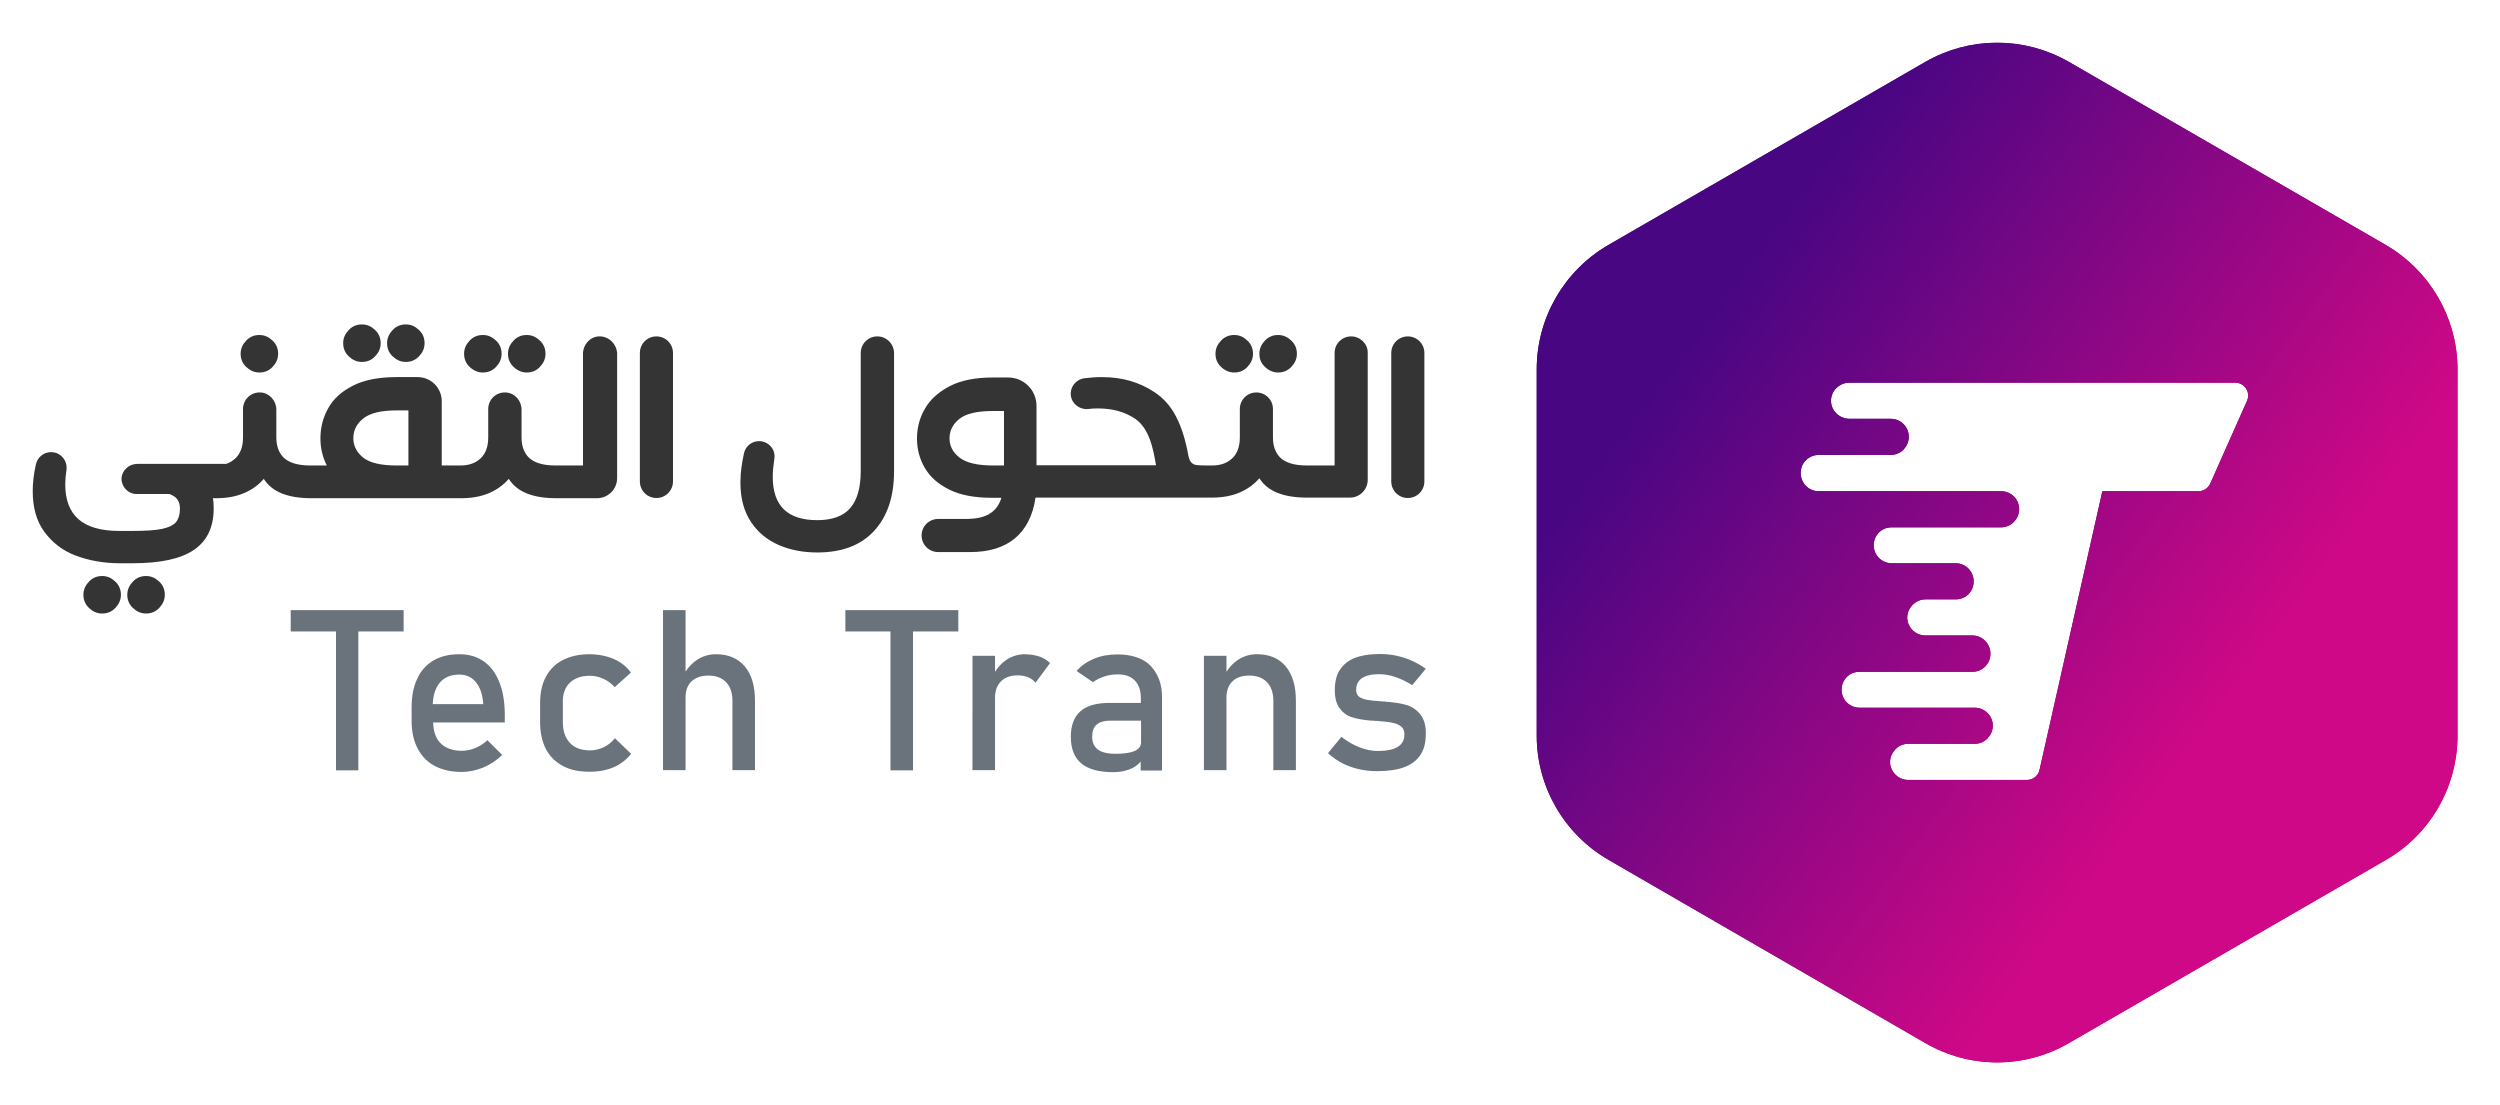 <svg xmlns="http://www.w3.org/2000/svg" xmlns:xlink="http://www.w3.org/1999/xlink" xml:space="preserve" id="Layer_1" x="0" y="0" style="enable-background:new 0 0 1253 553.6" viewBox="0 0 1253 553.6">  <style>.st0{fill:#6a737b}.st4{fill:#353435}</style>  <path d="M145.7 316.5h22.7v69.6h11.2v-69.6h22.7v-10.7h-56.6zM242.5 331.5c-3.4-2.4-7.5-3.6-12.2-3.6-5.1 0-9.4 1-13 3.1-3.6 2.1-6.4 5.2-8.2 9.2-1.9 4-2.8 8.8-2.8 14.5v6.5c0 5.5 1 10.1 3 13.9 2 3.8 4.8 6.8 8.6 8.8s8.3 3 13.6 3c3.6 0 7.1-.8 10.7-2.2 3.5-1.5 6.7-3.6 9.5-6.3l-7.4-7.4c-1.8 1.7-3.8 2.9-6 3.9-2.2.9-4.5 1.4-6.8 1.4-4.6 0-8.2-1.3-10.7-3.8-2.4-2.4-3.6-5.9-3.7-10.4H253v-3.8c0-6.3-.9-11.8-2.7-16.3-1.8-4.6-4.4-8.1-7.8-10.5zm-25.6 21.4c.2-4.5 1.3-8 3.4-10.6 2.3-2.8 5.6-4.2 9.9-4.2 3.5 0 6.3 1.3 8.4 3.9 2.1 2.6 3.3 6.2 3.6 10.9h-25.3zM285.5 342.3c2.4-2.4 5.8-3.6 10.1-3.6 2.4 0 4.6.5 6.8 1.5s4.1 2.4 5.7 4.2l8.1-7.3c-1.4-2-3.1-3.6-5.2-5s-4.5-2.4-7.1-3.1-5.4-1.1-8.4-1.1c-5.2 0-9.7 1-13.4 2.9-3.7 1.9-6.5 4.7-8.5 8.4s-2.9 8.1-2.9 13.3v9.4c0 5.3 1 9.8 2.9 13.5s4.8 6.5 8.5 8.5 8.2 2.9 13.4 2.9c2.9 0 5.7-.3 8.4-1s5-1.7 7.1-3.1 3.9-3 5.3-4.9l-8.1-7.8c-1.6 2-3.5 3.5-5.6 4.5s-4.5 1.6-6.8 1.6c-4.4 0-7.8-1.2-10.1-3.7-2.4-2.5-3.6-6-3.6-10.5v-9.4c-.2-4.4 1-7.8 3.4-10.2zM358.9 327.9c-3.5 0-6.6.9-9.5 2.8-2.3 1.5-4.2 3.5-5.8 5.9v-30.8h-11.3V386h11.3v-36.4c0-3.5 1-6.2 3-8.1 2-1.9 4.8-2.9 8.5-2.9s6.7 1.1 8.8 3.3c2.1 2.2 3.2 5.3 3.2 9.4V386h11.3v-34.8c0-7.4-1.7-13.2-5.1-17.2-3.4-4-8.2-6.1-14.4-6.1zM423.7 316.5h22.6v69.6h11.3v-69.6h22.7v-10.7h-56.6zM513.7 327.9c-3.4 0-6.5 1-9.3 2.8-2.2 1.5-4.1 3.5-5.7 6v-8h-11.3V386h11.3v-36.3c0-3.5 1-6.2 3-8.2 2-2 4.7-3 8.3-3 2 0 3.7.3 5.2.9s2.8 1.5 3.8 2.8l7.3-9.9c-1.6-1.5-3.4-2.6-5.5-3.3-2.2-.7-4.5-1-7.1-1.1zM572.2 330.5c-3.4-1.7-7.5-2.5-12.2-2.5-4.3 0-8.3.7-11.8 2.2s-6.4 3.5-8.6 6.1l8.2 5.6c1.7-1.2 3.6-2.2 5.8-2.9s4.4-1 6.7-1c3.7 0 6.5 1 8.5 3.1s3 5 3 8.8v2.4H556c-6.5 0-11.3 1.4-14.5 4.2s-4.8 7.1-4.8 12.8c0 6 1.8 10.4 5.2 13.3 3.5 2.9 8.8 4.4 15.8 4.4 2.4 0 4.5-.2 6.5-.8 1.9-.5 3.6-1.2 5-2.2 1-.7 1.8-1.5 2.5-2.3v4.5h10.7v-36.8c0-4.5-.9-8.3-2.7-11.5s-4.1-5.8-7.5-7.4zm-3.5 45.9c-2.1.9-5.3 1.4-9.6 1.4-3.9 0-6.9-.7-8.8-2.1-1.9-1.4-2.9-3.5-2.9-6.5 0-2.7.7-4.7 2.2-6 1.5-1.3 3.7-2 6.6-2h15.7V372c0 2-1.1 3.4-3.2 4.4zM630 327.9c-3.5 0-6.6.9-9.5 2.8-2.3 1.5-4.2 3.5-5.8 6v-8h-11.3V386h11.3v-36.3c0-3.5 1-6.3 3-8.2 2-2 4.8-2.9 8.5-2.9s6.7 1.1 8.8 3.3c2.1 2.2 3.2 5.3 3.2 9.4V386h11.3v-34.8c0-7.4-1.7-13.2-5.1-17.2-3.3-4-8.1-6.1-14.4-6.1zM711.9 358.1c-1.9-2.4-4.3-4-7.1-4.8-2.8-.8-6.2-1.3-10.2-1.6-.1 0-.2-.1-.3-.1h-1.1c-.3 0-.5 0-.7-.1-3.1-.2-5.4-.4-7.1-.7-1.7-.3-3-.8-4.1-1.5-1.1-.8-1.6-1.9-1.6-3.5 0-2.6 1-4.6 2.9-5.9s4.8-2 8.6-2c2.7 0 5.4.5 8.1 1.4s5.6 2.3 8.5 4.1l6.8-8.2c-2.3-1.7-4.7-3-7.1-4.1-2.5-1.1-5.1-1.9-7.8-2.5s-5.6-.8-8.5-.8c-4.9 0-9 .7-12.3 2s-5.7 3.4-7.4 6-2.5 6-2.5 10.1.9 7.2 2.6 9.3c1.7 2.2 3.8 3.7 6.4 4.4 2.6.8 5.7 1.3 9.4 1.6h.8c.3 0 .6.1.9.1h.9c3.3.3 5.8.5 7.6.9 1.8.3 3.3.9 4.5 1.8 1.2.9 1.8 2.3 1.8 4.1 0 2.8-1.1 4.8-3.3 6.2s-5.6 2.1-10 2.1c-3 0-6-.6-9.1-1.8-3.1-1.2-6.1-2.9-9.2-5.3l-6.7 8.2c2.2 2 4.5 3.6 7.1 5 2.6 1.3 5.3 2.3 8.3 3 3 .7 6.1 1 9.5 1 5.4 0 9.8-.7 13.4-2 3.6-1.4 6.2-3.4 8-6.1 1.8-2.7 2.7-6.1 2.7-10.2.2-4.2-.8-7.7-2.7-10.1z" class="st0"></path>  <linearGradient id="SVGID_1_" x1="827.215" x2="1227.695" y1="358.85" y2="129.25" gradientTransform="matrix(1 0 0 -1 0 536.18)" gradientUnits="userSpaceOnUse">    <stop offset="0" style="stop-color:#480683"></stop>    <stop offset="1" style="stop-color:#ce0886"></stop>  </linearGradient>  <path d="M917.7 200.9c0-2.5 1-4.8 2.7-6.4 1.6-1.6 3.9-2.7 6.4-2.7h193.5c4.7 0 7.8 4.8 5.9 9.1l-18.4 41.4c-1 2.3-3.4 3.9-5.9 3.9h-48.2l-31.5 139.7c-.7 3-3.3 5-6.3 5h-59.5c-5 0-9.1-4.1-9.1-9 0-2.5 1.1-4.7 2.7-6.4s3.9-2.7 6.4-2.7h33.3c2.5 0 4.8-1 6.4-2.7 1.6-1.7 2.7-3.9 2.7-6.4 0-5-4.1-9-9.1-9H932c-5 0-9-4-9-9 0-2.5 1-4.8 2.6-6.4 1.6-1.7 3.9-2.6 6.4-2.6h56.6c2.5 0 4.8-1 6.4-2.7 1.7-1.7 2.6-3.9 2.6-6.4 0-5-4.1-9.1-9-9.1H965c-5 0-9.1-4.1-9.1-9 0-2.5 1.1-4.7 2.7-6.4 1.7-1.6 3.9-2.7 6.4-2.7h15.2c2.5 0 4.8-1 6.4-2.6 1.6-1.7 2.6-3.9 2.6-6.4 0-5-4-9.1-9-9.1h-32c-5.1 0-9.1-4-9.1-9 0-2.5 1-4.8 2.6-6.4 1.7-1.7 3.9-2.6 6.4-2.6h54.8c2.6 0 4.8-1 6.4-2.7 1.6-1.6 2.7-3.9 2.7-6.4 0-5-4-9-9.1-9h-91.4c-5 0-9-4.1-9-9.1 0-2.5.9-4.8 2.6-6.4 1.6-1.6 3.9-2.7 6.4-2.7h36.1c2.5 0 4.8-1 6.4-2.6 1.6-1.7 2.7-4 2.7-6.4 0-5-4-9.1-9.1-9.1h-20.8c-5-.1-9.1-4.1-9.1-9m82.7-179.5c-12.2.1-24.4 3.3-35.4 9.6l-158.9 91.8c-22.2 12.9-35.9 36.6-35.9 62.3v183.6c0 25.7 13.8 49.4 35.9 62.2L965 522.8c22.3 12.9 49.7 12.9 71.9 0l158.9-91.8c21.9-12.6 35.5-35.8 35.9-61.1V184c-.4-25.3-14.1-48.5-35.9-61.2L1036.9 31c-11-6.3-23.2-9.5-35.4-9.6h-1.1z" style="fill:url(#SVGID_1_)"></path>  <defs>    <path id="SVGID_00000127008657429337352190000011171046953098624935_" d="M917.7 200.9c0-2.5 1-4.8 2.7-6.4 1.6-1.6 3.9-2.7 6.4-2.7h193.5c4.7 0 7.8 4.8 5.9 9.1l-18.4 41.4c-1 2.3-3.4 3.9-5.9 3.9h-48.2l-31.5 139.7c-.7 3-3.3 5-6.3 5h-59.5c-5 0-9.1-4.1-9.1-9 0-2.5 1.1-4.7 2.7-6.4s3.9-2.7 6.4-2.7h33.3c2.5 0 4.8-1 6.4-2.7 1.6-1.7 2.7-3.9 2.7-6.4 0-5-4.1-9-9.1-9H932c-5 0-9-4-9-9 0-2.5 1-4.8 2.6-6.4 1.6-1.7 3.9-2.6 6.4-2.6h56.6c2.5 0 4.8-1 6.4-2.7 1.7-1.7 2.6-3.9 2.6-6.4 0-5-4.1-9.1-9-9.1H965c-5 0-9.1-4.1-9.1-9 0-2.5 1.1-4.7 2.7-6.4 1.7-1.6 3.9-2.7 6.4-2.7h15.2c2.5 0 4.8-1 6.4-2.6 1.6-1.7 2.6-3.9 2.6-6.4 0-5-4-9.1-9-9.1h-32c-5.1 0-9.1-4-9.1-9 0-2.5 1-4.8 2.6-6.4 1.7-1.7 3.9-2.6 6.4-2.6h54.8c2.6 0 4.8-1 6.4-2.7 1.6-1.6 2.7-3.9 2.7-6.4 0-5-4-9-9.1-9h-91.4c-5 0-9-4.1-9-9.1 0-2.5.9-4.8 2.6-6.4 1.6-1.6 3.9-2.7 6.4-2.7h36.1c2.5 0 4.8-1 6.4-2.6 1.6-1.7 2.7-4 2.7-6.4 0-5-4-9.1-9.1-9.1h-20.8c-5-.1-9.1-4.1-9.1-9m82.7-179.5c-12.2.1-24.4 3.3-35.4 9.6l-158.9 91.8c-22.2 12.9-35.9 36.6-35.9 62.3v183.6c0 25.7 13.8 49.4 35.9 62.2L965 522.8c22.3 12.9 49.7 12.9 71.9 0l158.9-91.8c21.9-12.6 35.5-35.8 35.9-61.1V184c-.4-25.3-14.1-48.5-35.9-61.2L1036.9 31c-11-6.3-23.2-9.5-35.4-9.6h-1.1z"></path>  </defs>  <clipPath id="SVGID_00000116217250449919988510000015856296174947757499_">    <use xlink:href="#SVGID_00000127008657429337352190000011171046953098624935_" style="overflow:visible"></use>  </clipPath>  <g style="clip-path:url(#SVGID_00000116217250449919988510000015856296174947757499_)">    <linearGradient id="SVGID_00000173841822036663514340000004823365598307931544_" x1="655.514" x2="657.094" y1="2216.396" y2="2217.566" gradientTransform="translate(-371678.75 -1259151.375) scale(568.15)" gradientUnits="userSpaceOnUse">      <stop offset=".11" style="stop-color:#480683"></stop>      <stop offset=".4" style="stop-color:#ce0886"></stop>    </linearGradient>    <path d="M770.1 21.5h461.6v514.2H770.1z" style="fill:url(#SVGID_00000173841822036663514340000004823365598307931544_)"></path>  </g>  <path d="M51.2 288.7c-2.6 0-4.8.9-6.6 2.8s-2.8 4-2.8 6.6.9 4.8 2.8 6.6 4 2.8 6.6 2.8 4.8-.9 6.6-2.8 2.8-4 2.8-6.6-.9-4.8-2.8-6.6-4-2.8-6.6-2.8zM73.2 288.7c-2.6 0-4.8.9-6.6 2.8s-2.8 4-2.8 6.6.9 4.8 2.8 6.6 4 2.8 6.6 2.8 4.8-.9 6.6-2.8 2.8-4 2.8-6.6-.9-4.8-2.8-6.6-4-2.8-6.6-2.8zM130 186.7c2.6 0 4.8-.9 6.6-2.8s2.8-4 2.8-6.6-.9-4.8-2.8-6.6-4-2.8-6.6-2.8c-2.6 0-4.8.9-6.6 2.8s-2.8 4-2.8 6.6.9 4.8 2.8 6.6 4 2.8 6.6 2.8zM203.4 181.4c2.6 0 4.8-.9 6.6-2.8s2.8-4 2.8-6.6-.9-4.8-2.8-6.6-4-2.8-6.6-2.8-4.8.9-6.6 2.8-2.8 4-2.8 6.6.9 4.8 2.8 6.6 4 2.8 6.6 2.8zM181.4 181.4c2.6 0 4.8-.9 6.6-2.8s2.8-4 2.8-6.6-.9-4.8-2.8-6.6-4-2.8-6.6-2.8-4.8.9-6.6 2.8-2.8 4-2.8 6.6.9 4.8 2.8 6.6 4 2.8 6.6 2.8zM242 186.7c2.6 0 4.8-.9 6.6-2.8s2.8-4 2.8-6.6-.9-4.8-2.8-6.6-4-2.8-6.6-2.8-4.8.9-6.6 2.8-2.8 4-2.8 6.6.9 4.8 2.8 6.6 4.1 2.8 6.6 2.8zM264 186.7c2.6 0 4.8-.9 6.6-2.8s2.8-4 2.8-6.6-.9-4.8-2.8-6.6-4-2.8-6.6-2.8-4.8.9-6.6 2.8-2.8 4-2.8 6.6.9 4.8 2.8 6.6 4.1 2.8 6.6 2.8z" class="st4"></path>  <path d="M300 168.6c-4.4.3-7.8 4.2-7.8 8.6v56.1h-13.8c-6.3 0-10.8-1.4-13.5-4.1-2.4-2.5-3.5-5.9-3.5-10v-13.9c0-4.4-3.3-8.3-7.8-8.6-4.9-.3-8.9 3.5-8.9 8.3v14.2c0 4.7-1.3 8.2-3.9 10.6s-5.9 3.5-10 3.5h-9.4v-32.2c0-6.7-5.4-12.1-12.1-12.1h-10.6c-8.8 0-16.1 1.4-21.8 4.3-5.7 2.9-9.8 6.6-12.4 11.3-2.6 4.6-3.9 9.7-3.9 15.1 0 5 1.1 9.5 3.2 13.6h-8.3c-6.3 0-10.8-1.4-13.5-4.1-2.4-2.5-3.5-5.9-3.5-10v-13.9c0-4.4-3.4-8.3-7.8-8.6-4.9-.3-8.9 3.5-8.9 8.3v14.2c0 4.7-1.3 8.2-3.9 10.6-1.3 1.2-2.8 2.1-4.5 2.7H68.8c-4.1 0-7.7 3.2-7.9 7.3-.1 4.1 3.3 7.8 7.5 7.8H85c1.6.7 2.8 1.4 3.5 2.2 1.1 1.3 1.7 3 1.7 5 0 3-.7 5.3-2 6.9-1.4 1.6-3.7 2.7-7.1 3.4s-8.3 1-14.8 1h-6.5c-9.3 0-16.1-2-20.5-5.9-4.4-3.9-6.6-9.7-6.6-17.4 0-2.2.2-4.6.6-7.2.7-4.7-2.9-9-7.7-9-3.6 0-6.8 2.5-7.6 6.1-1.1 4.8-1.6 9.3-1.6 13.5 0 8.2 1.9 15 5.8 20.3s9 9.4 15.6 11.9 14 3.9 22.2 3.9h6.5c13.9 0 24.1-2.2 30.7-6.7s9.9-11.4 9.9-20.8c0-1.9-.1-3.6-.4-5.1h1.7c5.2 0 9.7-.8 13.8-2.5 4-1.7 7.4-4.1 10-7.2 4.1 6.5 12 9.7 23.8 9.7h75.2c5.2 0 9.7-.8 13.8-2.5 4-1.7 7.3-4.1 10-7.2 4.1 6.5 12 9.7 23.8 9.7h20.4c5.6 0 10.1-4.5 10.1-10.1v-62.7c-.4-4.8-4.5-8.6-9.3-8.3zm-95.3 64.7h-5.9c-7.8 0-13.4-1.3-16.7-3.9-3.3-2.6-5-5.9-5-9.8s1.7-7.3 5-9.9c3.3-2.6 8.8-4 16.5-4h6.1v27.6zM329 168.6c-4.6 0-8.3 3.7-8.3 8.3v64.4c0 4.6 3.7 8.3 8.3 8.3s8.3-3.7 8.3-8.3v-64.4c0-4.6-3.7-8.3-8.3-8.3zM439.7 168.6c-4.6 0-8.3 3.7-8.3 8.3v59.2c0 8.4-1.8 14.6-5.3 18.6-3.5 4-9 6-16.5 6-14.9 0-22.3-7.2-22.3-21.7 0-2.7.3-5.7.8-9 .8-4.7-2.9-8.9-7.7-8.9-3.6 0-6.7 2.5-7.5 6-1.2 5.4-1.8 10.2-1.8 14.7 0 8 1.8 14.6 5.3 19.8 3.5 5.3 8.2 9.1 14 11.6s12.2 3.7 19.2 3.7c12.2 0 21.7-3.5 28.4-10.7s10.1-17.2 10.1-30.1v-59.2c-.1-4.6-3.8-8.3-8.4-8.3zM640.6 186.7c2.6 0 4.8-.9 6.6-2.8s2.8-4 2.8-6.6-.9-4.8-2.8-6.6-4-2.8-6.6-2.8-4.8.9-6.6 2.8-2.8 4-2.8 6.6.9 4.8 2.8 6.6 4.1 2.8 6.6 2.8zM618.6 186.7c2.6 0 4.8-.9 6.6-2.8s2.8-4 2.8-6.6-.9-4.8-2.8-6.6-4-2.8-6.6-2.8-4.8.9-6.6 2.8-2.8 4-2.8 6.6.9 4.8 2.8 6.6 4.1 2.8 6.6 2.8z" class="st4"></path>  <path d="M677.2 168.6c-4.6 0-8.3 3.7-8.3 8.3v56.4H655c-6.3 0-10.8-1.4-13.5-4.1-2.4-2.5-3.5-5.9-3.5-10V205c0-4.6-3.7-8.3-8.3-8.3s-8.3 3.7-8.3 8.3v14.2c0 4.7-1.3 8.2-3.9 10.6s-5.9 3.5-10 3.5h-2.7c-2.2 0-3.9-.1-5-.2s-2-.6-2.7-1.3c-.7-.7-1.2-1.9-1.5-3.5-1.4-7.9-3.5-14.4-6.2-19.6s-6.3-9.2-10.7-12.1c-7.6-5.1-16.4-7.6-26.4-7.6-3 0-5.9.2-8.9.6-4.2.6-7.2 4.4-6.7 8.6.5 4.2 4.4 7.2 8.6 6.8 1.6-.2 3.2-.3 4.8-.3 7.6 0 13.9 1.8 19 5.3 2.5 1.8 4.5 4.3 6.1 7.6s2.8 7.7 3.8 13.3c.1.5.2 1 .2 1.3.1.4.2.7.2 1H519.5v-29.8c0-7.9-6.4-14.2-14.2-14.2h-7.8c-8.6 0-15.8 1.4-21.4 4.3s-9.8 6.6-12.5 11.3c-2.7 4.6-4 9.6-4 15s1.3 10.2 3.9 14.7c2.6 4.5 6.7 8.1 12.3 10.9 5.6 2.8 12.8 4.1 21.5 4.1h4.6c-1.1 3.7-3.2 6.4-6.1 8.1-2.7 1.6-6.3 2.4-10.8 2.5h-14.8c-4.6 0-8.3 3.7-8.3 8.3s3.7 8.3 8.3 8.3h16c9.5 0 17-2.3 22.5-6.9 5.5-4.6 9-11.4 10.3-20.4H607.4c5.2 0 9.7-.8 13.8-2.5 4-1.7 7.3-4.1 10-7.2 4.1 6.5 12 9.7 23.8 9.7h21.6c4.9 0 8.9-4 8.9-8.9v-63.9c0-4.3-3.8-8-8.3-8zm-174 64.7h-5.5c-7.7 0-13.3-1.3-16.7-3.9s-5.1-5.8-5.1-9.7 1.7-7.2 5-9.8c3.3-2.6 8.9-3.9 16.5-3.9h5.8v27.3zM705.6 168.6c-4.6 0-8.3 3.7-8.3 8.3v64.4c0 4.6 3.7 8.3 8.3 8.3s8.3-3.7 8.3-8.3v-64.4c0-4.6-3.7-8.3-8.3-8.3z" class="st4"></path></svg>